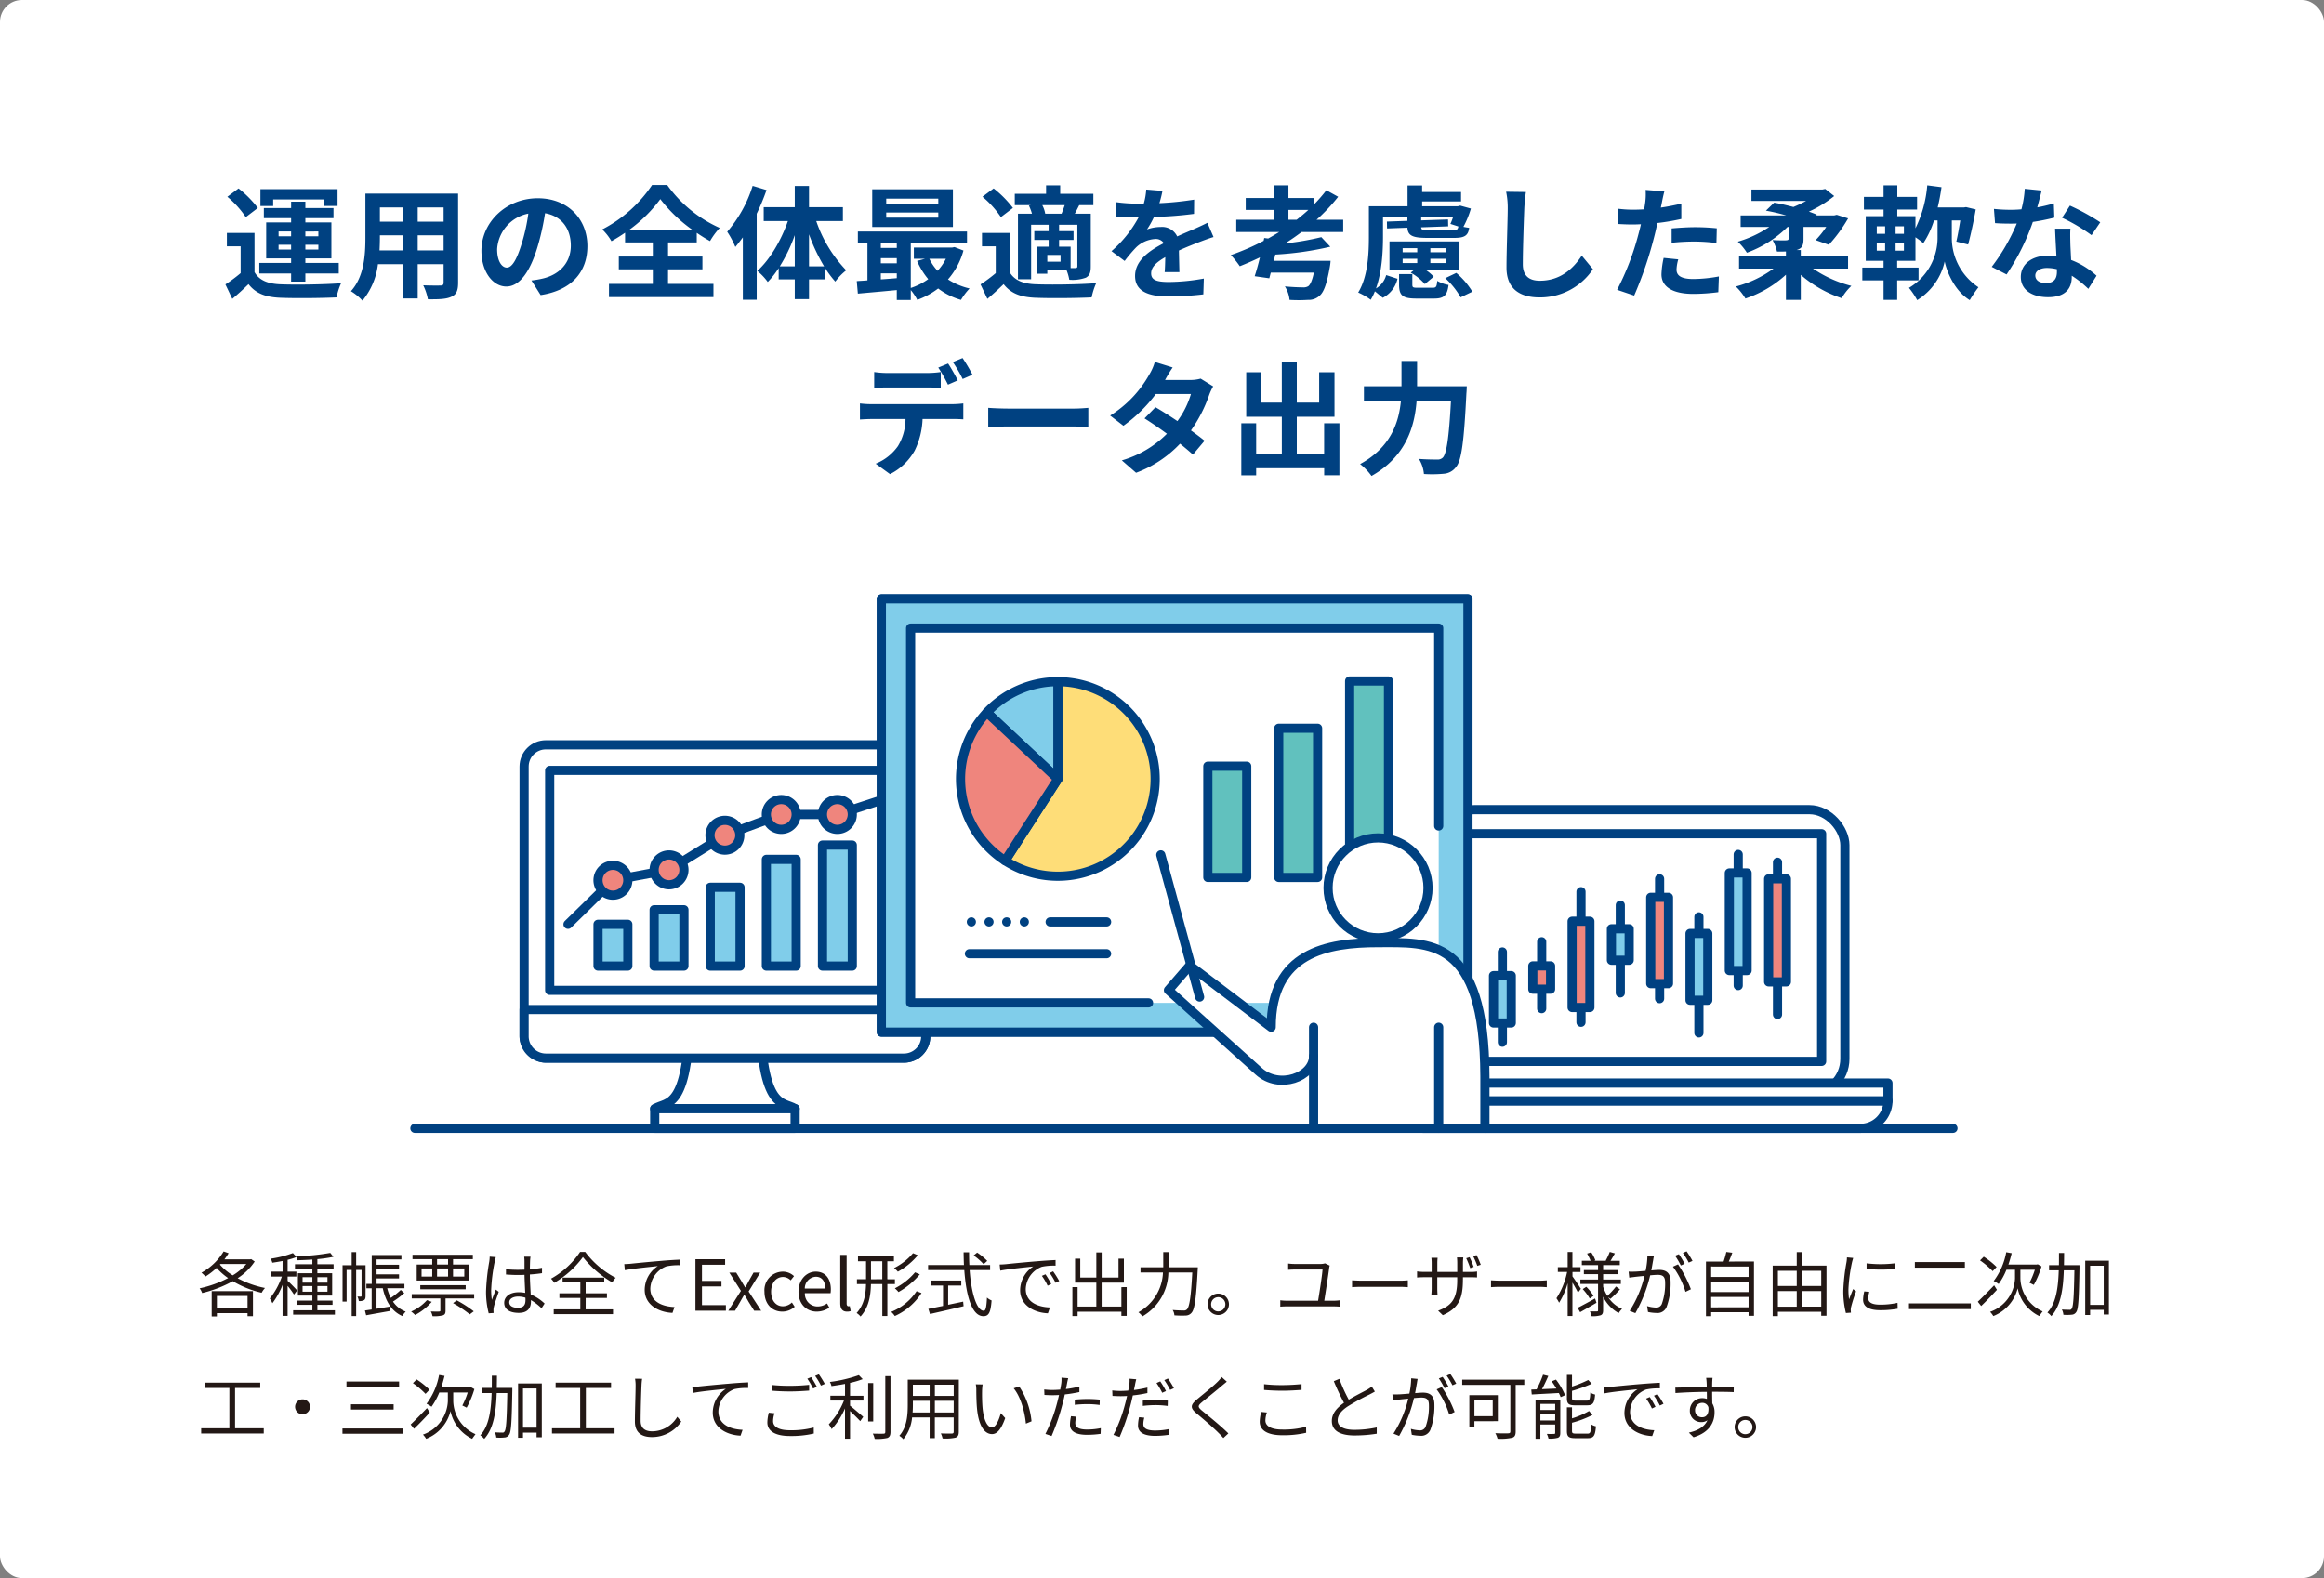 <svg xmlns="http://www.w3.org/2000/svg" width="530" height="360" viewBox="0 0 530 360">
  <rect x="0" y="0" width="530" height="360" fill="#808080" stroke="none"/>
  <g id="img01_04_pc" transform="translate(-980 -3448)">
    <rect id="長方形_680" data-name="長方形 680" width="530" height="360" rx="5" transform="translate(980 3448)" fill="#fff"/>
    <g id="img01_04_pc-2" data-name="img01_04_pc">
      <path id="パス_4928" data-name="パス 4928" d="M23.3,11.5H34.9v1.484h3.08V9.152H20.392v3.836H23.3Zm1.232,11.424V21.836h2.856v1.092Zm0-4.116h2.856V19.9H24.536Zm9.072,0V19.9H30.64V18.812Zm0,4.116H30.64V21.836h2.968Zm-6.216,7.308H30.64V28.388h7.616V25.98H30.64V24.944h5.936v-8.2H30.64v-.98h6.412v-2.3H30.64V12.008H27.392v1.456H21.176v2.3h6.216v.98H21.708v8.2h5.684V25.98H20.14v2.408h7.252ZM19.8,13.436a24.332,24.332,0,0,0-4.4-4.452l-2.548,1.9a21.819,21.819,0,0,1,4.2,4.648Zm-.756,5.712h-6.3V22.2h3.136v6.1a33.555,33.555,0,0,1-3.472,2.576l1.568,3.3c1.428-1.2,2.576-2.268,3.7-3.36,1.68,2.156,3.92,2.968,7.252,3.108,3.416.14,9.352.084,12.824-.084A15.182,15.182,0,0,1,38.788,30.6c-3.864.308-10.472.392-13.832.252-2.856-.112-4.816-.9-5.908-2.772ZM56.26,23.124V19.68h5.908v3.444Zm-8.708,0c.056-1.036.084-2.044.084-2.94v-.5H52.9v3.444Zm5.348-9.8v3.248H47.636V13.324Zm9.268,3.248H56.26V13.324h5.908Zm3.3-6.412H44.332v10c0,3.92-.252,8.9-3.3,12.264a12.3,12.3,0,0,1,2.632,2.156,16.035,16.035,0,0,0,3.528-8.316H52.9v7.812h3.36V26.26h5.908v4.2c0,.5-.2.672-.728.672-.5,0-2.352.028-3.92-.056a12.588,12.588,0,0,1,1.064,3.192c2.52.028,4.228-.028,5.376-.588,1.12-.5,1.512-1.4,1.512-3.192ZM94.956,22.144c0-6.1-4.368-10.92-11.312-10.92-7.252,0-12.852,5.516-12.852,11.984,0,4.732,2.576,8.148,5.684,8.148,3.052,0,5.46-3.472,7.14-9.128A56.625,56.625,0,0,0,85.3,14.64c3.78.644,5.88,3.528,5.88,7.392,0,4.088-2.8,6.664-6.384,7.5a21.535,21.535,0,0,1-2.6.448l2.1,3.332C91.344,32.224,94.956,28.052,94.956,22.144Zm-20.58.7a8.814,8.814,0,0,1,7.112-8.12A42.028,42.028,0,0,1,80,21.5c-1.148,3.78-2.24,5.544-3.416,5.544C75.5,27.044,74.376,25.672,74.376,22.844Zm30.212-4.48a32.257,32.257,0,0,0,7-6.944,33.744,33.744,0,0,0,7.224,6.944Zm8.764,9.072h7.84V24.524h-7.84V21.3H119.9V19.12A35.5,35.5,0,0,0,122.928,21a16.223,16.223,0,0,1,2.212-3,29.592,29.592,0,0,1-11.984-9.8h-3.444A30.555,30.555,0,0,1,98.344,18.336a12.3,12.3,0,0,1,2.1,2.688,35.826,35.826,0,0,0,3.108-1.932V21.3h6.328v3.22h-7.756v2.912h7.756v3.332h-10v3h23.828v-3h-10.36ZM132.644,8.4a29.487,29.487,0,0,1-5.8,10.472A19.958,19.958,0,0,1,128.7,22.34c.56-.672,1.148-1.428,1.708-2.184V34.38h3.164V14.752a49.037,49.037,0,0,0,2.24-5.4ZM145.5,26.764V19.456a40.955,40.955,0,0,0,3.444,7.308Zm-6.664,0a36.385,36.385,0,0,0,3.416-7.112v7.112Zm14.392-10.332V13.268H145.5V8.424h-3.248v4.844h-7.084v3.164h5.516c-1.54,4.424-4.144,8.848-6.972,11.368a13.572,13.572,0,0,1,2.38,2.52,19.444,19.444,0,0,0,2.492-3.164v2.576h3.668V34.24H145.5V29.732h3.752V27.268a23.464,23.464,0,0,0,2.24,2.968,13.63,13.63,0,0,1,2.492-2.576,30.249,30.249,0,0,1-6.832-11.228Zm21.756-3.976H163.108V11.308H174.98Zm0,3.192H163.108V14.472H174.98Zm3.332-6.468h-18.4v8.6h18.4Zm-1.6,15.848a11.724,11.724,0,0,1-1.9,2.744,10.84,10.84,0,0,1-1.876-2.744Zm-14.84,3.332h3.64v1.092c-1.232.112-2.464.2-3.64.28Zm0-3.472h3.64v1.176h-3.64Zm3.64-3.444v1.12h-3.64v-1.12Zm13.16.924-.56.112h-8.708v2.548h2.576l-1.848.5a17.149,17.149,0,0,0,2.548,4.144,14.375,14.375,0,0,1-3.976,2.016V21.444h12.824V18.812H156.64v2.632h2.184v8.512c-.868.084-1.708.112-2.436.168l.252,2.856c2.464-.224,5.656-.5,8.876-.812v2.268h3.192V32.168a12.377,12.377,0,0,1,1.484,2.24,18.244,18.244,0,0,0,4.76-2.6,15.687,15.687,0,0,0,5.208,2.6,13.792,13.792,0,0,1,1.96-2.6,15.654,15.654,0,0,1-4.928-2.072,16.692,16.692,0,0,0,3.528-6.58Zm20.692-7.616a6.524,6.524,0,0,0-.672-1.96h5.124c-.224.644-.476,1.372-.728,1.96ZM206.7,26.708c0,.336-.112.42-.42.448h-1.12V22.284h-2.632v-1.54h3.3V18.728h-3.3V17.272H206.7ZM202.868,25.7h-3.024V24.16h3.024Zm-7.224-12.8a10.472,10.472,0,0,1,.7,1.848h-3.192V29.7h3V17.272h4v1.456h-3.276v2.016h3.276v1.54h-2.576v6.16h2.268v-.868h4.368a10.493,10.493,0,0,1,.644,2.24,8.915,8.915,0,0,0,3.78-.476c.9-.5,1.12-1.232,1.12-2.576V14.752h-3.64c.308-.588.644-1.232,1.008-1.96h3.22V10.216h-7.56V8.284h-3.22v1.932h-7.14v2.576h3.7Zm-3.64.532a24.331,24.331,0,0,0-4.4-4.452l-2.548,1.9a21.819,21.819,0,0,1,4.2,4.648Zm-.756,5.712h-6.3V22.2h3.136v6.1a33.553,33.553,0,0,1-3.472,2.576l1.568,3.3c1.428-1.2,2.576-2.268,3.7-3.36,1.68,2.156,3.92,2.968,7.252,3.108,3.416.14,9.352.084,12.824-.084a15.182,15.182,0,0,1,1.036-3.248c-3.864.308-10.472.392-13.832.252-2.856-.112-4.816-.9-5.908-2.772Zm34.86-9.6-3.7-.308a15.567,15.567,0,0,1-.56,3.22h-1.344a36.433,36.433,0,0,1-4.928-.336V15.4c1.54.112,3.584.168,4.732.168h.364a27.479,27.479,0,0,1-6.188,7.728l3,2.24a32.241,32.241,0,0,1,2.6-3.08,6.82,6.82,0,0,1,4.368-1.932,2.154,2.154,0,0,1,1.96.952c-3.192,1.652-6.552,3.892-6.552,7.476,0,3.612,3.248,4.676,7.644,4.676a70.043,70.043,0,0,0,7.924-.476l.112-3.612a45.805,45.805,0,0,1-7.952.784c-2.744,0-4.06-.42-4.06-1.96,0-1.4,1.12-2.492,3.22-3.7-.028,1.232-.056,2.576-.14,3.416h3.36c-.028-1.288-.084-3.36-.112-4.928,1.708-.784,3.3-1.4,4.564-1.9.952-.364,2.436-.924,3.332-1.176l-1.4-3.248c-1.036.532-2.016.98-3.108,1.456-1.148.5-2.324.98-3.78,1.652a3.791,3.791,0,0,0-3.724-2.156,9.488,9.488,0,0,0-3.164.56,19.55,19.55,0,0,0,1.6-2.856,83.41,83.41,0,0,0,9.128-.7l.028-3.248a70.887,70.887,0,0,1-7.924.812A26.788,26.788,0,0,0,226.108,9.544Zm28.728,6.58v-2.24h4.536c-.84.784-1.736,1.512-2.66,2.24Zm12.488,2.8v-2.8h-6.076a41.248,41.248,0,0,0,4.928-5.236L263.488,9.4a36.449,36.449,0,0,1-2.772,3.192V11.168h-5.88V8.284h-3.3v2.884h-6.44v2.716h6.44v2.24h-8.6v2.8h9.8c-.812.5-1.652,1.008-2.52,1.484l-.9-.112-.14.644a53.4,53.4,0,0,1-7.476,3.248,21.442,21.442,0,0,1,2.044,2.548c1.54-.616,3.08-1.288,4.592-2.016-.392,1.6-.812,3.108-1.2,4.284l3.332.476.336-1.288h9.828c-.364,1.764-.812,2.716-1.26,3.08a2.067,2.067,0,0,1-1.232.28c-.728,0-2.492-.056-4.116-.224a7,7,0,0,1,1.064,3.08,34.4,34.4,0,0,0,4.2,0,3.659,3.659,0,0,0,2.688-.98c.952-.84,1.624-2.744,2.3-6.524a11.362,11.362,0,0,0,.168-1.4H251.5l.336-1.428a71.537,71.537,0,0,0,12.544-1.792L262.34,20.1a62.117,62.117,0,0,1-8.26,1.428c1.288-.812,2.548-1.68,3.752-2.6ZM286.9,18.56c-1.428,0-1.764-.112-1.792-.7l6.16-.224-.028-1.568-6.132.2V15.4h7.308a14.126,14.126,0,0,1-.644,1.68l1.82.588c-.14.756-.448.9-1.372.9ZM276.4,15.4h5.572v.98l-4.676.168.028,1.568,4.648-.168c.112,1.876,1.26,2.324,4.62,2.324h6.02c2.324,0,3.22-.476,3.444-2.3a12.959,12.959,0,0,1-1.316-.224,21.657,21.657,0,0,0,1.708-4.172l-2.436-.672-.532.14h-8.148V11.952H294.2V9.8h-8.876V8.312H282v4.732h-8.82v7c0,3.752-.2,9.016-2.436,12.684A14.345,14.345,0,0,1,273.6,34.38a12.4,12.4,0,0,0,.952-1.932l1.792,1.484a6.433,6.433,0,0,0,3.36-4.34l-2.576-.84A5.031,5.031,0,0,1,274.8,31.8c1.344-3.724,1.6-8.372,1.6-11.76Zm14.28,8.148H287.2V22.62h3.472Zm0,2.464H287.2v-.98h3.472Zm-9.8-.98h3.332v.98h-3.332Zm0-2.408h3.332v.924h-3.332Zm12.964-1.54H277.88v6.5h5.6l-.756.616a12.073,12.073,0,0,1,3.22,2.6l2.016-1.68a9.51,9.51,0,0,0-1.82-1.54h7.7Zm-9.492,10.556c-1.092,0-1.26-.056-1.26-.728v-2.38h-3.024v2.38c0,2.436.756,3.192,3.92,3.192h4.06c2.184,0,3-.644,3.3-3.108a7.629,7.629,0,0,1-2.576-.924c-.112,1.372-.28,1.568-1.064,1.568Zm6.244-2.184a17.6,17.6,0,0,1,3.5,4.368l2.688-1.288a17.512,17.512,0,0,0-3.668-4.284ZM308.988,9.8,304.48,9.74a17.86,17.86,0,0,1,.364,3.78c0,2.408-.28,9.772-.28,13.524,0,4.788,2.968,6.8,7.56,6.8a14.494,14.494,0,0,0,12.152-6.44l-2.548-3.08c-2.016,3.052-4.956,5.712-9.576,5.712-2.184,0-3.864-.924-3.864-3.752,0-3.472.224-9.744.336-12.768C308.68,12.4,308.82,10.972,308.988,9.8Zm34.748,15.372-3.332-.336a19.58,19.58,0,0,0-.5,3.752c0,2.828,2.548,4.452,7.252,4.452a44.947,44.947,0,0,0,5.712-.392L353,29.06a32.86,32.86,0,0,1-5.824.588c-3,0-3.836-.924-3.836-2.156A9.593,9.593,0,0,1,343.736,25.168ZM340.572,9.656l-4.284-.336a14.355,14.355,0,0,1-.084,2.828q-.084.672-.252,1.6-1.3.084-2.52.084A27.709,27.709,0,0,1,329.9,13.6l.084,3.5c.98.056,2.044.112,3.388.112.588,0,1.2-.028,1.848-.056-.168.812-.392,1.6-.588,2.352a60.625,60.625,0,0,1-4.844,12.6l3.892,1.316a87.009,87.009,0,0,0,4.452-12.964c.308-1.148.588-2.38.84-3.584a51.545,51.545,0,0,0,5.46-.924v-3.5c-1.54.364-3.108.672-4.676.9.084-.392.168-.756.224-1.064C340.1,11.672,340.348,10.412,340.572,9.656Zm1.652,8.456v3.276a48.108,48.108,0,0,1,5.4-.28,41.049,41.049,0,0,1,4.816.336l.084-3.36a49.239,49.239,0,0,0-4.928-.252C345.808,17.832,343.792,17.972,342.224,18.112Zm40.236,9.156V24.384H371.68V23.04h-.952l.084-.028C371.96,22.648,372.3,22,372.3,20.52V17.776h5.18a21.574,21.574,0,0,1-2.408,3l3,1.064a33.8,33.8,0,0,0,4.4-6.02L379.884,15l-.588.14H375.18l.168-.168c-.532-.224-1.176-.476-1.82-.7A26.885,26.885,0,0,0,379.3,10.72L377.252,9.1l-.672.14H360.424v2.6h12.46A30.066,30.066,0,0,1,370,13.212c-1.512-.392-3-.756-4.4-.98l-1.876,1.82a44.3,44.3,0,0,1,4.648,1.092H357.96v2.632h6.524a25.875,25.875,0,0,1-7.168,3.36,13.4,13.4,0,0,1,2.072,2.52,25.67,25.67,0,0,0,9.268-5.88h.252v2.6c0,.336-.14.42-.56.448-.392.028-1.9.028-3.108-.056a9.666,9.666,0,0,1,1.008,2.632c.728,0,1.428,0,2.044-.028v1.008H357.6v2.884h7.868a25.453,25.453,0,0,1-8.6,4.088,13.641,13.641,0,0,1,2.184,2.744,25.849,25.849,0,0,0,9.24-5.432v5.74h3.388V28.7A27.375,27.375,0,0,0,381,34.016a12.5,12.5,0,0,1,2.212-2.8,27.848,27.848,0,0,1-8.764-3.948Zm12.74-7.924h-1.9V17.636h1.9Zm0,3.836h-1.9V21.472h1.9Zm-6.188-1.708h1.9V23.18h-1.9Zm0-3.836h1.9v1.708h-1.9Zm17.108-1.344h1.932c-.28,1.792-.616,3.584-.9,4.816l2.688.672c.56-2.072,1.26-5.236,1.736-8.008l-2.212-.532-.5.084H402.9a46.565,46.565,0,0,0,.868-4.62l-3.248-.42a27.281,27.281,0,0,1-2.688,9.8V15.312h-4.144V13.8H398.2V10.916h-4.508V8.284h-3.136v2.632h-4.48V13.8h4.48v1.512h-4.06V25.5h4.06v1.54h-4.844v2.912h4.844v4.452h3.108V29.956h4.872V27.044H393.66V25.5h4.172V20.128a21.146,21.146,0,0,1,1.792,1.344,20.233,20.233,0,0,0,2.436-5.18h.812v4.144a13.293,13.293,0,0,1-6.524,11.228,17.463,17.463,0,0,1,1.876,2.8,13.945,13.945,0,0,0,6.272-8.82c.448,2.212,2.184,6.664,5.712,8.82a30.052,30.052,0,0,1,1.988-2.94,13.486,13.486,0,0,1-6.076-11.088Zm20.5-6.832-3.864-.392A23.546,23.546,0,0,1,422,13.744c-.868.084-1.708.112-2.548.112a35.372,35.372,0,0,1-3.724-.2l.252,3.248c1.2.084,2.352.112,3.5.112.476,0,.952,0,1.456-.028a44.116,44.116,0,0,1-5.712,9.884l3.388,1.736A51.593,51.593,0,0,0,424.6,16.628a48.577,48.577,0,0,0,4.9-.98l-.112-3.248a34.328,34.328,0,0,1-3.78.9C426.028,11.784,426.392,10.356,426.616,9.46ZM425.16,28.836c0-.98,1.036-1.708,2.66-1.708a10.059,10.059,0,0,1,2.268.28v.56c0,1.54-.588,2.6-2.52,2.6C426.028,30.572,425.16,29.872,425.16,28.836Zm8.008-10.668h-3.5c.056,1.708.2,4.2.308,6.272-.644-.056-1.26-.112-1.932-.112-3.892,0-6.188,2.1-6.188,4.844,0,3.08,2.744,4.62,6.216,4.62,3.976,0,5.4-2.016,5.4-4.62v-.28a23.736,23.736,0,0,1,3.78,3l1.876-3a18.31,18.31,0,0,0-5.8-3.584c-.056-1.4-.14-2.744-.168-3.556C433.14,20.52,433.084,19.344,433.168,18.168Zm4.816,1.484,1.988-2.94a48.23,48.23,0,0,0-6.916-3.808l-1.792,2.772A40.414,40.414,0,0,1,437.984,19.652ZM160.364,50.86v3.612c.84-.056,2.044-.084,3-.084h9.156c.98,0,2.072.028,3.024.084V50.86a21.978,21.978,0,0,1-3.024.224H163.36A20.949,20.949,0,0,1,160.364,50.86Zm-3.248,7.168V61.7c.784-.056,1.876-.112,2.688-.112h7.7a12.033,12.033,0,0,1-1.736,6.188,11.434,11.434,0,0,1-5.068,4l3.276,2.38A13.27,13.27,0,0,0,169.6,68.78a17.764,17.764,0,0,0,1.792-7.2h6.748c.784,0,1.848.028,2.548.084v-3.64a21.175,21.175,0,0,1-2.548.168H159.8A21.318,21.318,0,0,1,157.116,58.028Zm20.1-9.1-2.24.924a35.651,35.651,0,0,1,2.212,3.892l2.24-.98C178.9,51.728,177.92,49.964,177.22,48.928Zm3.3-1.26-2.212.924a33.034,33.034,0,0,1,2.24,3.864l2.24-.98A43.792,43.792,0,0,0,180.524,47.668Zm5.852,11.368v4.4c1.036-.084,2.912-.14,4.508-.14H205.92c1.176,0,2.6.112,3.276.14v-4.4c-.728.056-1.96.168-3.276.168H190.884C189.428,59.2,187.384,59.12,186.376,59.036Zm42.056-9.212-4.06-1.26a11.589,11.589,0,0,1-1.288,2.912,26,26,0,0,1-8.9,9.324l3.024,2.324a33.677,33.677,0,0,0,7.392-7.252H232.6a19.874,19.874,0,0,1-3.08,6.188c-1.764-1.176-3.528-2.324-5.012-3.164l-2.492,2.548c1.428.9,3.276,2.156,5.1,3.5A23.787,23.787,0,0,1,216.84,71.02l3.248,2.828a26.346,26.346,0,0,0,10.024-6.636c1.148.924,2.184,1.792,2.94,2.492l2.66-3.164c-.812-.672-1.9-1.484-3.108-2.352a32.063,32.063,0,0,0,4.144-8.064,13.172,13.172,0,0,1,.924-1.988l-2.856-1.764a8.89,8.89,0,0,1-2.436.308H226.7A30.162,30.162,0,0,1,228.432,49.824Zm34.552,12.74v6.972H256.74V61.08h8.6V50.916h-3.5v6.916h-5.1V48.564h-3.416v9.268h-4.816V50.916h-3.3V61.08h8.12v8.456h-5.852V62.564h-3.388V74.436h3.388V72.812h15.512v1.6h3.472V62.564Zm21.2-8.456V48.34h-3.556v5.768h-8.568v3.416h8.428c-.476,4.9-2.352,10.556-9.3,14.336a13.28,13.28,0,0,1,2.6,2.716c7.868-4.452,9.828-11.256,10.276-17.052h7.84c-.448,8.316-1.008,11.984-1.848,12.852a1.654,1.654,0,0,1-1.316.448c-.728,0-2.38,0-4.144-.14a7.735,7.735,0,0,1,1.148,3.444,28.478,28.478,0,0,0,4.48-.056,3.774,3.774,0,0,0,2.856-1.568c1.232-1.456,1.792-5.656,2.352-16.8.056-.448.084-1.6.084-1.6Z" transform="translate(1019 3482)" fill="#004181"/>
      <path id="パス_4929" data-name="パス 4929" d="M11.456,15.64v2.848H4.464V15.64ZM3.28,20.3H4.464V19.56h6.992v.688h1.232V14.536H3.28Zm2-11.952h5.9a12.852,12.852,0,0,1-3.1,2.592A12.788,12.788,0,0,1,5.152,8.488Zm6.992-1.12-.208.064H6.176a13.665,13.665,0,0,0,.96-1.408L6,5.48A13.378,13.378,0,0,1,.944,10.328a7.99,7.99,0,0,1,.912.88A15.762,15.762,0,0,0,4.4,9.24a14.785,14.785,0,0,0,2.624,2.32A25.791,25.791,0,0,1,.528,13.9,3.852,3.852,0,0,1,1.1,14.968a27.223,27.223,0,0,0,6.992-2.7,22.492,22.492,0,0,0,6.576,2.64,5.591,5.591,0,0,1,.768-1.088A22.257,22.257,0,0,1,9.2,11.592a13.386,13.386,0,0,0,3.888-3.808Zm10.5,7.152c-.32-.368-1.68-1.776-2.176-2.192v-.976h2v-1.12h-2v-2.7a13.266,13.266,0,0,0,2.032-.64l-.832-.9a23.43,23.43,0,0,1-5.056,1.28,4.479,4.479,0,0,1,.368.928c.736-.112,1.552-.24,2.336-.4v2.432H16.832v1.12H19.28a16.523,16.523,0,0,1-2.752,5.008A5.5,5.5,0,0,1,17.12,17.3a17,17,0,0,0,2.32-4.192v7.072h1.152V13.336a18.324,18.324,0,0,1,1.456,1.984ZM24,14.664v-1.28h2.24v1.28Zm0-3.312h2.24V12.6H24Zm5.68,0V12.6h-2.3V11.352Zm0,3.312h-2.3v-1.28h2.3Zm-2.3,4.24V17.656h3.456V16.7H27.376V15.56h3.376v-5.1H27.376V9.384h3.7V8.408h-3.7V7.24a30.839,30.839,0,0,0,3.664-.528l-.72-.9a54.031,54.031,0,0,1-7.76.784,2.908,2.908,0,0,1,.272.9c1.072-.032,2.256-.08,3.408-.16V8.408H22.272v.976H26.24v1.072h-3.3v5.1h3.3V16.7H22.768v.96H26.24V18.9H21.856V19.9h9.52V18.9ZM38.368,8.632H36.224V5.64H35.2V8.632H33.12v8.3h.928V9.7H35.2V20.216h1.024V9.7h1.232v5.9c0,.144-.032.176-.144.192-.112,0-.416,0-.8-.016a3.161,3.161,0,0,1,.32,1.024,2.129,2.129,0,0,0,1.2-.208c.272-.192.336-.512.336-.96ZM46.4,14.264a18.241,18.241,0,0,1-2.272,1.824,9.267,9.267,0,0,1-.816-2.208h3.92v-.992H40.88V11.64H46v-.928H40.88V9.448H46V8.52H40.88V7.3h5.664V6.3H39.776v6.592H38.56v.992h1.2v4.848c-.576.08-1.088.16-1.536.224L38.5,20.04c1.472-.272,3.472-.624,5.424-.976l-.08-.992c-1.008.176-2.032.336-2.976.48V13.88h1.424c.672,3.04,2.048,5.28,4.464,6.336a4.8,4.8,0,0,1,.768-1.008,5.953,5.953,0,0,1-2.9-2.288A20.836,20.836,0,0,0,47.2,14.984ZM57.184,8.472H54.672V7.24h2.512Zm3.7.9v1.84H58.32V9.368Zm-6.208,0h2.512v1.84H54.672Zm-3.536,0h2.432v1.84H51.136Zm2.432-.9H50.032V12.12H62.048V8.472H58.32V7.24h4.512V6.248H49.072V7.24h4.5ZM61.2,14.12v-.944H50.848v.944ZM52.368,16.6a10.412,10.412,0,0,1-3.6,2.592,7.145,7.145,0,0,1,.9.784,13.029,13.029,0,0,0,3.792-2.992Zm5.952.672a27.963,27.963,0,0,1,3.808,2.56l.912-.688a26.6,26.6,0,0,0-3.872-2.5ZM48.9,15.224V16.2h6.528v2.736c0,.176-.048.24-.288.256s-.992.016-1.888-.016a3.74,3.74,0,0,1,.384,1.072A7.825,7.825,0,0,0,56,20.056c.48-.176.608-.464.608-1.088V16.2h6.528v-.976Zm22.24,1.856c0-.784.848-1.3,2.048-1.3a5.445,5.445,0,0,1,1.632.256c.016.208.016.4.016.56,0,1.056-.4,1.744-1.744,1.744C71.936,18.344,71.136,17.9,71.136,17.08Zm4.848-10.4h-1.44c.032.272.064.7.064.976V9.64c-.5.016-1.008.032-1.5.032-.96,0-1.808-.048-2.72-.128v1.2c.944.064,1.776.112,2.688.112.512,0,1.024-.016,1.536-.032.016,1.312.112,2.88.16,4.112a7.337,7.337,0,0,0-1.488-.144c-2.1,0-3.3,1.072-3.3,2.416,0,1.44,1.184,2.288,3.328,2.288,2.16,0,2.768-1.264,2.768-2.576v-.336A13.017,13.017,0,0,1,78.5,18.44l.7-1.072A10.546,10.546,0,0,0,76.032,15.3c-.064-1.344-.176-2.944-.192-4.56.96-.064,1.888-.16,2.768-.3V9.208a27.017,27.017,0,0,1-2.768.368c.016-.752.032-1.5.048-1.936Q75.912,7.16,75.984,6.68Zm-7.9.1-1.408-.112a9.6,9.6,0,0,1-.1,1.136,47.607,47.607,0,0,0-.736,6.736,19.325,19.325,0,0,0,.608,5.056l1.12-.08c-.016-.176-.032-.4-.032-.56a2.866,2.866,0,0,1,.064-.72c.16-.784.752-2.416,1.136-3.536l-.656-.512c-.272.656-.656,1.632-.912,2.352a15.009,15.009,0,0,1-.16-2.224,39.671,39.671,0,0,1,.8-6.448A8.32,8.32,0,0,1,68.08,6.776Zm19.2-1.184a19.084,19.084,0,0,1-6.624,6.1,4.878,4.878,0,0,1,.736.944A21.352,21.352,0,0,0,87.936,6.76a23.746,23.746,0,0,0,6.688,5.792,5.308,5.308,0,0,1,.784-1.056,20.324,20.324,0,0,1-6.944-5.9Zm1.28,10.5h4.848V15.032H88.56v-2.5H92.8V11.464H83.3v1.072h4.048v2.5H82.576v1.056h4.768V18.7H81.28v1.088H94.8V18.7H88.56Zm8.8-7.712L97.5,9.768c1.728-.368,5.808-.752,7.52-.944a6.5,6.5,0,0,0-2.992,5.408c0,3.568,3.376,5.152,6.336,5.264l.464-1.328c-2.608-.1-5.52-1.088-5.52-4.224a5.628,5.628,0,0,1,3.664-5.056,13.4,13.4,0,0,1,3.136-.256V7.352c-1.072.048-2.576.128-4.32.288-2.944.24-5.968.544-7.008.656C98.48,8.328,97.968,8.36,97.36,8.376ZM113.6,19h6.944V17.736h-5.456V13.464h4.448V12.2h-4.448V8.52h5.28V7.256H113.6Zm7.5,0h1.536l1.168-2.032c.3-.528.592-1.056.9-1.552h.08c.32.5.64,1.024.928,1.552L126.992,19h1.6l-2.864-4.384,2.64-4.3h-1.52l-1.072,1.9c-.256.5-.512.976-.784,1.456h-.064c-.288-.48-.592-.96-.864-1.456l-1.168-1.9h-1.568l2.64,4.16Zm12.32.208a4.213,4.213,0,0,0,2.816-1.1l-.64-.976a3.063,3.063,0,0,1-2.048.864c-1.6,0-2.688-1.328-2.688-3.328s1.152-3.36,2.736-3.36a2.569,2.569,0,0,1,1.728.768l.752-.96a3.715,3.715,0,0,0-2.544-1.024,4.23,4.23,0,0,0-4.192,4.576C129.344,17.544,131.12,19.208,133.424,19.208Zm7.84,0a5.171,5.171,0,0,0,2.88-.9l-.528-.96a3.745,3.745,0,0,1-2.176.688A2.879,2.879,0,0,1,138.56,15h5.856a5.685,5.685,0,0,0,.064-.832c0-2.48-1.248-4.08-3.456-4.08-2.016,0-3.92,1.76-3.92,4.576C137.1,17.528,138.96,19.208,141.264,19.208Zm-2.72-5.264a2.668,2.668,0,0,1,2.5-2.688c1.36,0,2.16.944,2.16,2.688Zm9.616,5.264a2.241,2.241,0,0,0,.848-.128l-.208-1.12a1.278,1.278,0,0,1-.3.032c-.224,0-.416-.176-.416-.624V6.264h-1.456V17.272C146.624,18.5,147.072,19.208,148.16,19.208ZM163.216,5.88a13.524,13.524,0,0,1-4.32,3.392,5.34,5.34,0,0,1,.864.832,15.836,15.836,0,0,0,4.56-3.76Zm.464,4.368a14.968,14.968,0,0,1-4.608,3.648,5.929,5.929,0,0,1,.832.848,17.836,17.836,0,0,0,4.864-4.032Zm-10.048,1.584V7.72h2.576v4.112Zm5.456,1.1v-1.1H157.36V7.72h1.5V6.6h-8.192V7.72h1.84v4.112h-2.08v1.1H152.5c-.064,2.368-.416,4.7-2.144,6.592a3.874,3.874,0,0,1,.9.8c1.9-2.1,2.3-4.72,2.368-7.392h2.592v7.28h1.152v-7.28Zm4.944,1.616a12.623,12.623,0,0,1-5.792,4.72,5.105,5.105,0,0,1,.832.944,14.185,14.185,0,0,0,6.08-5.232ZM180.144,7.64a13.9,13.9,0,0,0-2.3-1.9l-.8.656a13.824,13.824,0,0,1,2.272,2Zm-8.912,5.632h2.992V12.12h-7.008v1.152h2.848v4.64c-1.28.256-2.448.5-3.344.672l.368,1.168c2.032-.448,4.96-1.12,7.664-1.776l-.1-1.04c-1.152.256-2.3.48-3.424.72ZM180.8,9.736V8.584h-4.736c-.048-.944-.064-1.9-.064-2.9h-1.248c.016.976.032,1.952.08,2.9h-8.176V9.736h8.256c.416,5.92,1.744,10.512,4.352,10.512,1.216,0,1.664-.816,1.872-3.584a3.329,3.329,0,0,1-1.056-.656c-.1,2.128-.288,3.008-.72,3.008-1.584,0-2.848-3.888-3.232-9.28Zm2.176-1.264.144,1.392c1.728-.368,5.808-.752,7.52-.944a6.5,6.5,0,0,0-2.992,5.408c0,3.568,3.376,5.152,6.336,5.264l.464-1.328c-2.608-.1-5.52-1.088-5.52-4.208a5.631,5.631,0,0,1,3.664-5.072,13.4,13.4,0,0,1,3.136-.256V7.448c-1.072.048-2.576.144-4.32.288-2.944.24-5.968.544-7.008.656C184.1,8.424,183.584,8.456,182.976,8.472ZM193.424,10.7l-.816.352A14.853,14.853,0,0,1,193.92,13.3l.816-.384A18.991,18.991,0,0,0,193.424,10.7Zm1.744-.672-.784.368a14.83,14.83,0,0,1,1.344,2.24l.832-.4A21.131,21.131,0,0,0,195.168,10.024Zm15.568,3.6v4.432h-4.5V12.6h5.072V7.128H210.08v4.32h-3.84V5.7h-1.216v5.744H201.36V7.128h-1.184V12.6h4.848v5.456h-4.272V13.624h-1.184v6.592h1.184v-.992h9.984v.96h1.216v-6.56ZM221.52,9.1V5.64h-1.232V9.1H215.1V10.28h5.12a10.781,10.781,0,0,1-5.6,9.072,4.256,4.256,0,0,1,.912.944,11.776,11.776,0,0,0,5.92-10.016h5.456c-.3,5.632-.656,7.888-1.232,8.432a.917.917,0,0,1-.736.24c-.4,0-1.424-.016-2.512-.112a2.6,2.6,0,0,1,.4,1.216,20.681,20.681,0,0,0,2.56.048,1.758,1.758,0,0,0,1.36-.64c.7-.8,1.04-3.184,1.392-9.744.016-.176.032-.624.032-.624Zm11.3,6a2.44,2.44,0,1,0,2.448,2.432A2.441,2.441,0,0,0,232.816,15.1Zm0,4.064a1.624,1.624,0,1,1,1.632-1.632A1.625,1.625,0,0,1,232.816,19.16Zm25.44-10.448L257.184,8.2a3.426,3.426,0,0,1-.992.144h-5.9a11.565,11.565,0,0,1-1.52-.1V9.672c.512-.032.944-.064,1.536-.064h6.3c-.048,1.12-.72,5.408-1.008,7.12h-7.216a10.772,10.772,0,0,1-1.408-.1v1.456c.5-.048.96-.064,1.408-.064h10.8c.32,0,.912.016,1.328.064V16.632a11.005,11.005,0,0,1-1.328.1h-2.176c.272-1.712.944-5.984,1.12-7.488A2.516,2.516,0,0,1,258.256,8.712Zm5.088,3.36V13.64c.5-.048,1.344-.08,2.224-.08h8.784c.72,0,1.392.064,1.712.08V12.072c-.352.032-.928.08-1.728.08h-8.768C264.672,12.152,263.824,12.1,263.344,12.072Zm26.8-5.28-.768.24a22.111,22.111,0,0,1,.912,2.256l.784-.272A18.513,18.513,0,0,0,290.144,6.792Zm1.584-.48-.768.24a18.955,18.955,0,0,1,.944,2.224l.784-.256A18.371,18.371,0,0,0,291.728,6.312Zm-3.1,5.616v-.56h1.76c.7,0,1.28.032,1.456.048v-1.36a8.5,8.5,0,0,1-1.472.1h-1.744v-2a11.8,11.8,0,0,1,.08-1.312h-1.44c.016.144.064.672.064,1.312v2h-4.544V8.088a10.858,10.858,0,0,1,.064-1.152h-1.424A9.776,9.776,0,0,1,281.5,8.1v2.048h-1.728a11.731,11.731,0,0,1-1.6-.112v1.392c.176-.016.9-.064,1.6-.064H281.5V13.96c0,.608-.064,1.3-.08,1.44h1.424c-.016-.144-.064-.848-.064-1.44V11.368h4.544v.672c0,4.48-1.44,5.856-4.352,6.96l1.072,1.024C287.7,18.392,288.624,16.184,288.624,11.928Zm6.4.144V13.64c.5-.048,1.344-.08,2.224-.08h8.784c.72,0,1.392.064,1.712.08V12.072c-.352.032-.928.08-1.728.08h-8.768C296.352,12.152,295.5,12.1,295.024,12.072Zm20.5,1.936c-.272-.432-1.472-2.24-1.92-2.832V10.168h1.824v-1.1H313.6V5.608h-1.088V9.064h-2.24v1.1h2.112a17.367,17.367,0,0,1-2.432,6,6.635,6.635,0,0,1,.608,1.024,16.706,16.706,0,0,0,1.952-4.464V20.2H313.6V12.584c.48.8,1.04,1.792,1.264,2.3Zm3.232,2.208c-1.456.8-2.96,1.616-3.968,2.128l.56.992c1.088-.608,2.448-1.392,3.728-2.144Zm-2.816-2.144a11.607,11.607,0,0,1,1.6,2.144l.864-.608a11.192,11.192,0,0,0-1.648-2.064Zm6.32,2.224a21.466,21.466,0,0,0,2.176-2.176l-.912-.64a16.446,16.446,0,0,1-1.968,2.144,9.876,9.876,0,0,1-.96-2.08V12.9h4.032V11.9h-4.032V10.664h3.456V9.736h-3.456V8.6H324.4V7.624h-2.112c.3-.48.656-1.1.992-1.7l-1.168-.336a13.926,13.926,0,0,1-.928,1.984l.144.048h-2.784l.288-.112a8.5,8.5,0,0,0-.96-1.84l-.928.3a11.939,11.939,0,0,1,.8,1.648h-2V8.6h3.7V9.736h-3.232v.928h3.232V11.9h-4.032V12.9h4.032v5.984c0,.208-.048.272-.256.272-.208.016-.9.016-1.6,0a3.888,3.888,0,0,1,.336,1.088,5.983,5.983,0,0,0,2.128-.208c.416-.192.544-.512.544-1.152V15.8a8.408,8.408,0,0,0,3.552,3.744,5.058,5.058,0,0,1,.768-.96,7.025,7.025,0,0,1-3.168-2.672Zm9.92-9.728L330.7,6.424a17.863,17.863,0,0,1-.416,3.488c-.976.08-1.9.16-2.432.176-.512.016-.928.016-1.44,0l.144,1.376c.4-.064,1.072-.144,1.44-.192.416-.048,1.184-.128,2.032-.208a25.379,25.379,0,0,1-3.376,7.968l1.3.528a32.655,32.655,0,0,0,3.376-8.624c.688-.064,1.328-.112,1.712-.112,1.024,0,1.7.272,1.7,1.728a13.519,13.519,0,0,1-.752,4.9,1.334,1.334,0,0,1-1.408.832,7.79,7.79,0,0,1-1.952-.336l.208,1.344a9.694,9.694,0,0,0,1.888.224,2.252,2.252,0,0,0,2.336-1.328,15.52,15.52,0,0,0,.928-5.776c0-2.176-1.168-2.72-2.608-2.72-.384,0-1.04.048-1.792.112.176-.864.32-1.808.416-2.272C332.048,7.208,332.112,6.872,332.176,6.568Zm5.5,1.856-1.168.528a18.77,18.77,0,0,1,2.864,5.744l1.232-.592A27.3,27.3,0,0,0,337.68,8.424Zm.192-2.32-.864.352a19.581,19.581,0,0,1,1.3,2.224l.88-.384A22.677,22.677,0,0,0,337.872,6.1Zm1.76-.656-.848.368a17.94,17.94,0,0,1,1.328,2.208l.864-.384A23.092,23.092,0,0,0,339.632,5.448Zm5.6,12.784V15.864h8.528v2.368Zm8.528-5.808v2.32h-8.528v-2.32Zm0-3.5V11.3h-8.528V8.92Zm-4.512-1.136c.272-.608.56-1.328.8-2.016l-1.36-.176a20.167,20.167,0,0,1-.624,2.192h-4.016V20.248h1.184v-.9h8.528v.816h1.232V7.784Zm16.688,10.288V14.52h4.4v3.552Zm-5.488-3.552h4.3v3.552h-4.3Zm4.3-4.624v3.456h-4.3V9.9Zm5.584,0v3.456h-4.4V9.9Zm-4.4-1.184V5.64h-1.184V8.712h-5.488v11.52h1.184V19.24h9.888v.912h1.2V8.712ZM380.688,8.2V9.48a37.609,37.609,0,0,0,6.576,0v-1.3A27.375,27.375,0,0,1,380.688,8.2Zm.624,6.512L380.16,14.6a8.6,8.6,0,0,0-.272,1.888c0,1.5,1.2,2.4,3.888,2.4a21.683,21.683,0,0,0,4-.336l-.032-1.344a17.65,17.65,0,0,1-3.968.416c-2.176,0-2.7-.7-2.7-1.44A5.587,5.587,0,0,1,381.312,14.712Zm-3.68-7.744-1.424-.128a7,7,0,0,1-.112,1.136,45,45,0,0,0-.72,6.416,20.147,20.147,0,0,0,.592,5.136l1.152-.08c-.016-.16-.032-.384-.048-.56a3.088,3.088,0,0,1,.08-.72,32.653,32.653,0,0,1,1.136-3.584l-.672-.512c-.272.656-.656,1.616-.928,2.336a17.552,17.552,0,0,1-.144-2.24,37.154,37.154,0,0,1,.8-6.128C377.408,7.752,377.552,7.24,377.632,6.968Zm14.064.944V9.176H403.1V7.912Zm-1.344,9.424v1.3h14.1v-1.3Zm19.984-8.3a17.709,17.709,0,0,0-2.928-2.352l-.848.848a18.606,18.606,0,0,1,2.88,2.448Zm-.56,4.176c-1.36,1.408-2.8,2.88-3.728,3.744l.768.976c1.088-1.024,2.416-2.416,3.6-3.7Zm5.984-3.552h3.3a17.586,17.586,0,0,1-1.232,2.976c.288.112.736.368.992.48a20.985,20.985,0,0,0,1.76-4.224l-.864-.48-.24.064h-6.448c.288-.832.528-1.7.752-2.592l-1.248-.224a15.425,15.425,0,0,1-2.864,6.576,7.088,7.088,0,0,1,1.136.672,15.1,15.1,0,0,0,1.776-3.248h1.952v2.016a8.483,8.483,0,0,1-5.68,7.584,5.278,5.278,0,0,1,.736.96,9.2,9.2,0,0,0,5.552-6.32,9.042,9.042,0,0,0,4.928,6.32c.192-.288.56-.784.768-1.056a8.448,8.448,0,0,1-5.072-7.488Zm13.472-1.04H425.7c.016-.912.032-1.84.032-2.784H424.56c0,.944,0,1.872-.016,2.784H422.3V9.784h2.208c-.128,4-.608,7.536-2.592,9.632a3.663,3.663,0,0,1,.9.816c2.16-2.336,2.7-6.16,2.848-10.448h2.416c-.112,6.128-.256,8.3-.624,8.752a.464.464,0,0,1-.528.256c-.288,0-.976,0-1.712-.064a3.037,3.037,0,0,1,.352,1.2,10.12,10.12,0,0,0,1.872-.016A1.271,1.271,0,0,0,428.5,19.3c.5-.688.608-3.008.736-10.08Zm2.432,9.056V8.744h3.1v8.928Zm-1.12-10.08V19.976h1.12V18.808h3.1v1.056h1.184V7.592ZM8.608,45.816V36.632h5.744V35.416H1.712v1.216h5.6v9.184H.88V47H15.152V45.816ZM24,39.224a1.7,1.7,0,1,0,1.7,1.7A1.687,1.687,0,0,0,24,39.224ZM34.016,35.16v1.184h12V35.16Zm1.024,5.184v1.2h9.728v-1.2ZM33.1,45.864v1.2H46.88v-1.2Zm19.84-8.832a17.709,17.709,0,0,0-2.928-2.352l-.848.848a18.605,18.605,0,0,1,2.88,2.448Zm-.56,4.176c-1.36,1.408-2.8,2.88-3.728,3.744l.768.976c1.088-1.024,2.416-2.416,3.6-3.7Zm5.984-3.552h3.3a17.585,17.585,0,0,1-1.232,2.976c.288.112.736.368.992.48a20.985,20.985,0,0,0,1.76-4.224l-.864-.48-.24.064H55.632c.288-.832.528-1.7.752-2.592l-1.248-.224a15.425,15.425,0,0,1-2.864,6.576,7.089,7.089,0,0,1,1.136.672,15.1,15.1,0,0,0,1.776-3.248h1.952v2.016a8.483,8.483,0,0,1-5.68,7.584,5.279,5.279,0,0,1,.736.96,9.2,9.2,0,0,0,5.552-6.32,9.042,9.042,0,0,0,4.928,6.32c.192-.288.56-.784.768-1.056a8.448,8.448,0,0,1-5.072-7.488Zm13.472-1.04H68.3c.016-.912.032-1.84.032-2.784H67.168c0,.944,0,1.872-.016,2.784h-2.24v1.168H67.12c-.128,4-.608,7.536-2.592,9.632a3.662,3.662,0,0,1,.9.816c2.16-2.336,2.7-6.16,2.848-10.448h2.416c-.112,6.128-.256,8.3-.624,8.752a.464.464,0,0,1-.528.256c-.288,0-.976,0-1.712-.064a3.038,3.038,0,0,1,.352,1.2,10.12,10.12,0,0,0,1.872-.016A1.271,1.271,0,0,0,71.1,47.3c.5-.688.608-3.008.736-10.08Zm2.432,9.056V36.744h3.1v8.928Zm-1.12-10.08V47.976h1.12V46.808h3.1v1.056H78.56V35.592ZM88.608,45.816V36.632h5.744V35.416H81.712v1.216h5.6v9.184H80.88V47H95.152V45.816Zm12.832-11.28-1.616-.016a8.444,8.444,0,0,1,.128,1.632c0,1.68-.16,5.728-.16,8.1,0,2.608,1.584,3.568,3.888,3.568a8.042,8.042,0,0,0,6.688-3.536l-.912-1.088a6.667,6.667,0,0,1-5.728,3.312c-1.52,0-2.624-.624-2.624-2.384,0-2.384.112-6.16.192-7.968A13.775,13.775,0,0,1,101.44,34.536Zm11.44,1.84.144,1.392c1.728-.368,5.808-.752,7.52-.944a6.5,6.5,0,0,0-2.992,5.408c0,3.568,3.376,5.152,6.336,5.264l.464-1.328c-2.608-.1-5.52-1.088-5.52-4.224a5.628,5.628,0,0,1,3.664-5.056,13.4,13.4,0,0,1,3.136-.256v-1.28c-1.072.048-2.576.128-4.32.288-2.944.24-5.968.544-7.008.656C114,36.328,113.488,36.36,112.88,36.376Zm18.112-.432v1.3c1.264.112,2.624.176,4.24.176,1.472,0,3.216-.112,4.3-.192V35.912a42.074,42.074,0,0,1-4.32.224A39.993,39.993,0,0,1,130.992,35.944Zm.64,6.448-1.3-.128A9.031,9.031,0,0,0,130,44.488c0,2.016,1.888,3.088,5.136,3.088a22.553,22.553,0,0,0,5.456-.56l-.016-1.376a20.144,20.144,0,0,1-5.472.624c-2.56,0-3.792-.832-3.792-2.064A5.673,5.673,0,0,1,131.632,42.392Zm8.352-8.24-.864.368a16.7,16.7,0,0,1,1.312,2.24l.864-.4A25.082,25.082,0,0,0,139.984,34.152Zm1.76-.64-.848.368a14.691,14.691,0,0,1,1.328,2.208l.88-.384A23.321,23.321,0,0,0,141.744,33.512Zm7.12,1.952a19.524,19.524,0,0,0,2.88-.848l-.88-.912a31.228,31.228,0,0,1-6.608,1.552,3.4,3.4,0,0,1,.368.944c.992-.144,2.048-.3,3.088-.5v2.7h-3.344V39.5h3.1a16.636,16.636,0,0,1-3.456,5.408,7.717,7.717,0,0,1,.656,1.1,17.164,17.164,0,0,0,3.04-4.72v6.9h1.152v-6.3c.816.752,1.84,1.776,2.32,2.3l.688-.976c-.464-.416-2.288-1.984-3.008-2.544V39.5h3.056V38.408h-3.056Zm5.28.048h-1.152v8.752h1.152Zm2.752-1.584v12.72c0,.3-.128.4-.416.4-.3.016-1.312.016-2.432-.016a4.731,4.731,0,0,1,.432,1.2,10.872,10.872,0,0,0,2.88-.208c.5-.208.72-.576.72-1.392v-12.7Zm11.3,8.288V39.56h4.3v2.656Zm-5.072,0c.048-.592.064-1.184.064-1.712V39.56h3.824v2.656Zm3.888-6.336v2.56h-3.824V35.88Zm5.488,2.56h-4.3V35.88h4.3Zm1.168-3.7H162.016V40.5c0,2.224-.16,5.04-1.92,7.024a3.882,3.882,0,0,1,.912.784,9.187,9.187,0,0,0,2-4.96h4v4.72h1.184v-4.72h4.3V46.6c0,.3-.112.4-.432.416-.288,0-1.376.016-2.5-.032a4.7,4.7,0,0,1,.4,1.152,10.44,10.44,0,0,0,2.976-.192c.512-.208.72-.56.72-1.328Zm5.424,1.088-1.552-.032a7.218,7.218,0,0,1,.112,1.424c0,.928.032,2.88.176,4.272.432,4.144,1.888,5.648,3.408,5.648,1.072,0,2.048-.928,3.008-3.648l-1.008-1.136c-.416,1.6-1.168,3.264-1.984,3.264-1.136,0-1.92-1.776-2.176-4.448-.112-1.328-.128-2.784-.112-3.792A12.183,12.183,0,0,1,179.088,35.832Zm8.336.448-1.248.432c1.536,1.872,2.5,5.152,2.784,8.048l1.28-.528A17.2,17.2,0,0,0,187.424,36.28Zm13.024,6.9-1.2-.112a10,10,0,0,0-.24,1.888c0,1.584,1.376,2.352,3.9,2.352A21.271,21.271,0,0,0,206,47.08l.048-1.3a15.4,15.4,0,0,1-3.12.32c-2.288,0-2.7-.736-2.7-1.488A5.657,5.657,0,0,1,200.448,43.176Zm-1.84-8.768-1.536-.128a6.4,6.4,0,0,1-.048,1.328c-.048.32-.128.832-.24,1.392-.624.048-1.2.08-1.728.08a14.5,14.5,0,0,1-1.92-.112l.048,1.248c.576.032,1.152.064,1.856.064.448,0,.944-.016,1.472-.048-.128.576-.272,1.184-.416,1.712a34.889,34.889,0,0,1-2.688,7.152l1.408.48a49.036,49.036,0,0,0,2.5-7.328c.192-.7.368-1.44.512-2.144a30.727,30.727,0,0,0,3.328-.544V36.3a23.688,23.688,0,0,1-3.072.576c.1-.432.176-.848.24-1.184C198.384,35.368,198.512,34.76,198.608,34.408Zm1.5,4.88v1.184a26.293,26.293,0,0,1,2.976-.16,20.229,20.229,0,0,1,2.688.192l.032-1.216a25.61,25.61,0,0,0-2.768-.144C202.016,39.144,200.96,39.208,200.112,39.288ZM215.968,43.4l-1.2-.112a8.974,8.974,0,0,0-.24,1.888c0,1.584,1.376,2.368,3.9,2.368a21.076,21.076,0,0,0,3.088-.24l.048-1.3a15.4,15.4,0,0,1-3.12.32c-2.288,0-2.7-.736-2.7-1.488A5.657,5.657,0,0,1,215.968,43.4Zm-1.84-8.752-1.536-.128a6.278,6.278,0,0,1-.048,1.312c-.048.32-.128.832-.24,1.392-.624.048-1.2.08-1.728.08a14.494,14.494,0,0,1-1.92-.112l.048,1.248c.576.032,1.152.064,1.856.064.448,0,.944-.016,1.472-.048-.128.576-.272,1.184-.416,1.712a34.889,34.889,0,0,1-2.688,7.152l1.408.48a48.417,48.417,0,0,0,2.5-7.328c.192-.7.352-1.44.512-2.144a30.724,30.724,0,0,0,3.328-.544V36.536a26.735,26.735,0,0,1-3.072.56c.08-.432.176-.832.24-1.184C213.9,35.592,214.032,34.984,214.128,34.648Zm1.5,4.864v1.2a26.3,26.3,0,0,1,2.976-.176,20.23,20.23,0,0,1,2.688.192l.032-1.216a25.61,25.61,0,0,0-2.768-.144C217.536,39.368,216.48,39.432,215.632,39.512Zm3.968-4.384-.848.368a18.285,18.285,0,0,1,1.3,2.224l.864-.384A17.842,17.842,0,0,0,219.6,35.128Zm1.76-.656-.832.368a17.014,17.014,0,0,1,1.328,2.224l.864-.384A20.58,20.58,0,0,0,221.36,34.472Zm13.424.72L233.6,34.136a7.576,7.576,0,0,1-.912,1.072c-1.088,1.1-3.52,3.024-4.72,4.032-1.44,1.216-1.632,1.9-.112,3.168,1.488,1.232,3.92,3.312,5.04,4.464.4.384.768.784,1.1,1.168l1.136-1.056c-1.7-1.7-4.528-3.984-5.984-5.168-1.024-.864-1.008-1.12-.048-1.936,1.184-.992,3.488-2.816,4.576-3.776C233.952,35.88,234.448,35.464,234.784,35.192Zm8.5.576V37.08c1.264.1,2.624.176,4.224.176,1.488,0,3.232-.112,4.32-.192V35.752c-1.152.112-2.784.224-4.32.224A35.757,35.757,0,0,1,243.28,35.768Zm.64,6.448-1.3-.128a10.152,10.152,0,0,0-.336,2.224c0,2.016,1.888,3.088,5.136,3.088a22.752,22.752,0,0,0,5.456-.56l-.016-1.376a19.436,19.436,0,0,1-5.472.64c-2.56,0-3.808-.848-3.808-2.064A5.884,5.884,0,0,1,243.92,42.216Zm16.528-7.664-1.264.528a53.631,53.631,0,0,0,2.32,4.928c-1.712,1.2-2.768,2.5-2.768,4.144,0,2.4,2.176,3.3,5.184,3.3a31.5,31.5,0,0,0,5.056-.4V45.624a23.807,23.807,0,0,1-5.12.544c-2.528,0-3.792-.832-3.792-2.16,0-1.216.9-2.272,2.384-3.232a53.151,53.151,0,0,1,4.864-2.656c.464-.24.864-.448,1.232-.672l-.7-1.136a8.74,8.74,0,0,1-1.136.752c-.88.48-2.608,1.328-4.112,2.24A34.456,34.456,0,0,1,260.448,34.552Zm17.856.016-1.472-.144a17.863,17.863,0,0,1-.416,3.488c-.976.08-1.9.16-2.432.176-.512.016-.928.016-1.44,0l.144,1.376c.4-.064,1.072-.144,1.44-.192.416-.048,1.184-.128,2.032-.208a25.379,25.379,0,0,1-3.376,7.968l1.3.528a32.655,32.655,0,0,0,3.376-8.624c.688-.064,1.328-.112,1.712-.112,1.024,0,1.7.272,1.7,1.728a13.519,13.519,0,0,1-.752,4.9,1.334,1.334,0,0,1-1.408.832,7.79,7.79,0,0,1-1.952-.336l.208,1.344a9.693,9.693,0,0,0,1.888.224,2.252,2.252,0,0,0,2.336-1.328,15.52,15.52,0,0,0,.928-5.776c0-2.176-1.168-2.72-2.608-2.72-.384,0-1.04.048-1.792.112.176-.864.32-1.808.416-2.272C278.176,35.208,278.24,34.872,278.3,34.568Zm5.5,1.856-1.168.528A18.77,18.77,0,0,1,285.5,42.7l1.232-.592A27.3,27.3,0,0,0,283.808,36.424ZM284,34.1l-.864.352a19.581,19.581,0,0,1,1.3,2.224l.88-.384A22.677,22.677,0,0,0,284,34.1Zm1.76-.656-.848.368a17.94,17.94,0,0,1,1.328,2.208l.864-.384A23.092,23.092,0,0,0,285.76,33.448Zm9.664,5.968v3.648h-4.176V39.416Zm1.168,4.784V38.264h-6.5V45.48h1.152V44.2Zm6.032-9.456h-14.16v1.184H299.44V46.5c0,.336-.112.448-.464.464-.368.016-1.68.032-2.96-.032a5.988,5.988,0,0,1,.512,1.264,12.353,12.353,0,0,0,3.312-.224c.608-.176.816-.608.816-1.456V35.928h1.968Zm14.368,5.84c1.264,0,1.632-.512,1.776-2.448a3.339,3.339,0,0,1-1.088-.464c-.064,1.584-.176,1.84-.784,1.84h-2.544c-.72,0-.848-.1-.848-.608V37.288a33.451,33.451,0,0,0,4.5-1.616l-.8-.864a26.622,26.622,0,0,1-3.7,1.5V33.64h-1.168v5.28c0,1.312.4,1.664,1.92,1.664Zm-10.7,3.456V42.568h3.376V44.04Zm3.376-3.776V41.64h-3.376V40.264Zm1.168-.992h-5.648V48.2h1.1V44.952h3.376V46.84c0,.208-.048.256-.256.256-.224.016-.9.032-1.648,0a4.53,4.53,0,0,1,.384,1.072,6.658,6.658,0,0,0,2.144-.192c.432-.192.544-.528.544-1.12Zm-1.968-4.16a18.292,18.292,0,0,1,1.072,1.648l-3.28.144c.5-.912,1.008-2.032,1.44-3.008l-1.2-.288a25.091,25.091,0,0,1-1.472,3.344c-.448.016-.848.032-1.216.048l.112,1.12c1.632-.1,3.936-.208,6.176-.336a8.623,8.623,0,0,1,.416.944l1.008-.448a15.545,15.545,0,0,0-2.08-3.552Zm5.536,11.92c-.752,0-.9-.1-.9-.624V44.552a23.11,23.11,0,0,0,4.672-1.776l-.784-.9a17.893,17.893,0,0,1-3.888,1.68V41.032h-1.168v5.376c0,1.312.416,1.664,1.936,1.664h2.848c1.328,0,1.68-.56,1.84-2.7a3.178,3.178,0,0,1-1.072-.448c-.08,1.792-.192,2.112-.864,2.112Zm6.384-10.56.144,1.392c1.728-.368,5.808-.752,7.52-.944a6.5,6.5,0,0,0-2.992,5.408c0,3.568,3.376,5.152,6.336,5.264l.464-1.328c-2.608-.1-5.52-1.088-5.52-4.208a5.631,5.631,0,0,1,3.664-5.072,13.4,13.4,0,0,1,3.136-.256v-1.28c-1.072.048-2.576.144-4.32.288-2.944.24-5.968.544-7.008.656C321.9,36.424,321.392,36.456,320.784,36.472ZM331.232,38.7l-.816.352a14.853,14.853,0,0,1,1.312,2.256l.816-.384A18.993,18.993,0,0,0,331.232,38.7Zm1.744-.672-.784.368a14.83,14.83,0,0,1,1.344,2.24l.832-.4A21.128,21.128,0,0,0,332.976,38.024Zm12.576-3.7H344.1c.016.128.08.592.1,1.008.016.224.032.608.032,1.056-2.384.032-5.392.128-7.168.16l.032,1.232c2-.144,4.72-.256,7.152-.272.016.56.016,1.136.016,1.616a3.2,3.2,0,0,0-1.072-.176,2.793,2.793,0,0,0-2.816,2.784,2.547,2.547,0,0,0,2.624,2.672,2.254,2.254,0,0,0,1.392-.432c-.64,1.456-2.112,2.352-4.24,2.832l1.072,1.056c3.728-1.12,4.784-3.52,4.784-5.68a3.888,3.888,0,0,0-.512-2.048c-.016-.736-.032-1.728-.032-2.64h.224c2.336,0,3.792.032,4.688.08l.016-1.184c-.768,0-2.736-.016-4.688-.016h-.24c0-.432.016-.8.016-1.04C345.488,35.128,345.52,34.5,345.552,34.328Zm-3.984,7.392a1.63,1.63,0,0,1,1.616-1.7,1.434,1.434,0,0,1,1.424,1.008c.144,1.52-.464,2.272-1.408,2.272A1.541,1.541,0,0,1,341.568,41.72ZM353.024,43.1a2.44,2.44,0,1,0,2.448,2.432A2.441,2.441,0,0,0,353.024,43.1Zm0,4.064a1.624,1.624,0,1,1,1.632-1.632A1.625,1.625,0,0,1,353.024,47.16Z" transform="translate(1025 3728)" fill="#231815"/>
      <g id="グループ_1709" data-name="グループ 1709" transform="translate(-683.757 397.946)">
        <g id="グループ_1696" data-name="グループ 1696">
          <g id="グループ_1687" data-name="グループ 1687">
            <g id="グループ_1686" data-name="グループ 1686">
              <rect id="長方形_681" data-name="長方形 681" width="92.619" height="64.941" rx="8.093" transform="translate(1991.875 3234.751)" fill="#fff" stroke="#004181" stroke-linecap="round" stroke-linejoin="round" stroke-width="2.088"/>
              <rect id="長方形_682" data-name="長方形 682" width="82.012" height="51.93" transform="translate(1997.179 3240.244)" fill="#fff" stroke="#004181" stroke-linecap="round" stroke-linejoin="round" stroke-width="2.088"/>
              <g id="グループ_1685" data-name="グループ 1685">
                <path id="パス_745" data-name="パス 745" d="M2088.047,3307.447a6.273,6.273,0,0,0,6.272-6.273h-112.27a6.273,6.273,0,0,0,6.273,6.273Z" fill="#fff" stroke="#004181" stroke-linecap="round" stroke-linejoin="round" stroke-width="2.088"/>
                <rect id="長方形_683" data-name="長方形 683" width="112.27" height="4.057" transform="translate(1982.049 3297.117)" fill="#fff" stroke="#004181" stroke-linecap="round" stroke-linejoin="round" stroke-width="2.088"/>
              </g>
            </g>
          </g>
          <g id="グループ_1688" data-name="グループ 1688">
            <line id="線_336" data-name="線 336" y2="20.592" transform="translate(2006.383 3267.214)" fill="none" stroke="#004181" stroke-linecap="round" stroke-linejoin="round" stroke-width="2.088"/>
            <rect id="長方形_684" data-name="長方形 684" width="4.05" height="10.8" transform="translate(2004.357 3272.615)" fill="#80cdea" stroke="#004181" stroke-linecap="round" stroke-linejoin="round" stroke-width="2.088"/>
          </g>
          <g id="グループ_1689" data-name="グループ 1689">
            <line id="線_337" data-name="線 337" y2="29.799" transform="translate(2024.31 3253.457)" fill="none" stroke="#004181" stroke-linecap="round" stroke-linejoin="round" stroke-width="2.088"/>
            <rect id="長方形_685" data-name="長方形 685" width="4.05" height="19.685" transform="translate(2022.285 3260.207)" fill="#ef857d" stroke="#004181" stroke-linecap="round" stroke-linejoin="round" stroke-width="2.088"/>
          </g>
          <g id="グループ_1690" data-name="グループ 1690">
            <line id="線_338" data-name="線 338" y2="20.031" transform="translate(2033.273 3256.525)" fill="none" stroke="#004181" stroke-linecap="round" stroke-linejoin="round" stroke-width="2.088"/>
            <rect id="長方形_686" data-name="長方形 686" width="4.05" height="7.18" transform="translate(2031.248 3261.925)" fill="#80cdea" stroke="#004181" stroke-linecap="round" stroke-linejoin="round" stroke-width="2.088"/>
          </g>
          <g id="グループ_1691" data-name="グループ 1691">
            <line id="線_339" data-name="線 339" y2="27.34" transform="translate(2042.237 3250.53)" fill="none" stroke="#004181" stroke-linecap="round" stroke-linejoin="round" stroke-width="2.088"/>
            <rect id="長方形_687" data-name="長方形 687" width="4.05" height="19.685" transform="translate(2040.212 3254.753)" fill="#ef857d" stroke="#004181" stroke-linecap="round" stroke-linejoin="round" stroke-width="2.088"/>
          </g>
          <g id="グループ_1692" data-name="グループ 1692">
            <line id="線_340" data-name="線 340" y2="26.474" transform="translate(2051.2 3259.208)" fill="none" stroke="#004181" stroke-linecap="round" stroke-linejoin="round" stroke-width="2.088"/>
            <rect id="長方形_688" data-name="長方形 688" width="4.05" height="15.238" transform="translate(2049.175 3262.994)" fill="#80cdea" stroke="#004181" stroke-linecap="round" stroke-linejoin="round" stroke-width="2.088"/>
          </g>
          <g id="グループ_1693" data-name="グループ 1693">
            <line id="線_341" data-name="線 341" y2="29.913" transform="translate(2060.164 3244.968)" fill="none" stroke="#004181" stroke-linecap="round" stroke-linejoin="round" stroke-width="2.088"/>
            <rect id="長方形_689" data-name="長方形 689" width="4.05" height="22.259" transform="translate(2058.139 3249.192)" fill="#80cdea" stroke="#004181" stroke-linecap="round" stroke-linejoin="round" stroke-width="2.088"/>
          </g>
          <g id="グループ_1694" data-name="グループ 1694">
            <line id="線_342" data-name="線 342" y2="34.743" transform="translate(2069.127 3246.744)" fill="none" stroke="#004181" stroke-linecap="round" stroke-linejoin="round" stroke-width="2.088"/>
            <rect id="長方形_690" data-name="長方形 690" width="4.05" height="23.507" transform="translate(2067.103 3250.53)" fill="#ef857d" stroke="#004181" stroke-linecap="round" stroke-linejoin="round" stroke-width="2.088"/>
          </g>
          <g id="グループ_1695" data-name="グループ 1695">
            <line id="線_343" data-name="線 343" y2="15.264" transform="translate(2015.346 3264.882)" fill="none" stroke="#004181" stroke-linecap="round" stroke-linejoin="round" stroke-width="2.088"/>
            <rect id="長方形_691" data-name="長方形 691" width="4.05" height="5.316" transform="translate(2013.321 3270.388)" fill="#ef857d" stroke="#004181" stroke-linecap="round" stroke-linejoin="round" stroke-width="2.088"/>
          </g>
        </g>
        <g id="グループ_1699" data-name="グループ 1699">
          <g id="グループ_1698" data-name="グループ 1698">
            <g id="グループ_1697" data-name="グループ 1697">
              <path id="パス_746" data-name="パス 746" d="M1837.054,3278.064c0,25.84,5.139,23.021,8.034,24.911h-32.019c2.894-1.89,8.034.929,8.034-24.911Z" fill="#fff" stroke="#004181" stroke-linecap="round" stroke-linejoin="round" stroke-width="2.088"/>
              <rect id="長方形_692" data-name="長方形 692" width="32.019" height="4.471" transform="translate(1813.069 3302.975)" fill="#fff" stroke="#004181" stroke-linecap="round" stroke-linejoin="round" stroke-width="2.088"/>
            </g>
            <rect id="長方形_693" data-name="長方形 693" width="91.596" height="71.468" rx="4.961" transform="translate(1783.28 3219.962)" fill="#fff" stroke="#004181" stroke-linecap="round" stroke-linejoin="round" stroke-width="2.088"/>
            <path id="パス_747" data-name="パス 747" d="M1874.876,3286.469a4.975,4.975,0,0,1-4.961,4.961h-81.673a4.976,4.976,0,0,1-4.962-4.961v-6.121h91.6Z" fill="#fff" stroke="#004181" stroke-linecap="round" stroke-linejoin="round" stroke-width="2.088"/>
            <rect id="長方形_694" data-name="長方形 694" width="79.928" height="50.174" transform="translate(1789.114 3225.796)" fill="#fff" stroke="#004181" stroke-linecap="round" stroke-linejoin="round" stroke-width="2.088"/>
          </g>
          <rect id="長方形_695" data-name="長方形 695" width="6.796" height="9.532" transform="translate(1800.139 3260.906)" fill="#80cdea" stroke="#004181" stroke-linecap="round" stroke-linejoin="round" stroke-width="2.088"/>
          <rect id="長方形_696" data-name="長方形 696" width="6.796" height="12.853" transform="translate(1812.936 3257.585)" fill="#80cdea" stroke="#004181" stroke-linecap="round" stroke-linejoin="round" stroke-width="2.088"/>
          <rect id="長方形_697" data-name="長方形 697" width="6.796" height="17.975" transform="translate(1825.734 3252.463)" fill="#80cdea" stroke="#004181" stroke-linecap="round" stroke-linejoin="round" stroke-width="2.088"/>
          <rect id="長方形_698" data-name="長方形 698" width="6.796" height="24.343" transform="translate(1838.532 3246.095)" fill="#80cdea" stroke="#004181" stroke-linecap="round" stroke-linejoin="round" stroke-width="2.088"/>
          <rect id="長方形_699" data-name="長方形 699" width="6.796" height="27.604" transform="translate(1851.33 3242.833)" fill="#80cdea" stroke="#004181" stroke-linecap="round" stroke-linejoin="round" stroke-width="2.088"/>
          <path id="パス_748" data-name="パス 748" d="M1793.293,3260.906l10.243-10.046,12.8-2.37,12.744-7.9,12.852-4.74h12.8l10.39-3.4" fill="none" stroke="#004181" stroke-linecap="round" stroke-linejoin="round" stroke-width="2.088"/>
          <path id="パス_749" data-name="パス 749" d="M1806.935,3250.859a3.4,3.4,0,1,1-3.4-3.4A3.4,3.4,0,0,1,1806.935,3250.859Z" fill="#ef857d" stroke="#004181" stroke-linecap="round" stroke-linejoin="round" stroke-width="2.088"/>
          <path id="パス_750" data-name="パス 750" d="M1819.733,3248.489a3.4,3.4,0,1,1-3.4-3.4A3.4,3.4,0,0,1,1819.733,3248.489Z" fill="#ef857d" stroke="#004181" stroke-linecap="round" stroke-linejoin="round" stroke-width="2.088"/>
          <path id="パス_751" data-name="パス 751" d="M1832.476,3240.589a3.4,3.4,0,1,1-3.4-3.4A3.4,3.4,0,0,1,1832.476,3240.589Z" fill="#ef857d" stroke="#004181" stroke-linecap="round" stroke-linejoin="round" stroke-width="2.088"/>
          <path id="パス_752" data-name="パス 752" d="M1845.328,3235.849a3.4,3.4,0,1,1-3.4-3.4A3.4,3.4,0,0,1,1845.328,3235.849Z" fill="#ef857d" stroke="#004181" stroke-linecap="round" stroke-linejoin="round" stroke-width="2.088"/>
          <path id="パス_753" data-name="パス 753" d="M1858.126,3235.849a3.4,3.4,0,1,1-3.4-3.4A3.4,3.4,0,0,1,1858.126,3235.849Z" fill="#ef857d" stroke="#004181" stroke-linecap="round" stroke-linejoin="round" stroke-width="2.088"/>
        </g>
        <g id="グループ_1708" data-name="グループ 1708">
          <rect id="長方形_700" data-name="長方形 700" width="133.773" height="98.83" transform="translate(1864.756 3186.671)" fill="#ef857d" stroke="#004181" stroke-linecap="round" stroke-linejoin="round" stroke-width="2.088"/>
          <g id="グループ_1707" data-name="グループ 1707">
            <rect id="長方形_701" data-name="長方形 701" width="133.773" height="98.83" transform="translate(1864.756 3186.671)" fill="#80cdea" stroke="#004181" stroke-linecap="round" stroke-linejoin="round" stroke-width="2.088"/>
            <path id="パス_754" data-name="パス 754" d="M1991.861,3238.477V3193.34H1871.425v85.493h120.436Z" fill="#fff"/>
            <path id="パス_755" data-name="パス 755" d="M1925.689,3278.833h-54.264V3193.34h120.436v45.137" fill="none" stroke="#004181" stroke-linecap="round" stroke-linejoin="round" stroke-width="2.088"/>
            <rect id="長方形_702" data-name="長方形 702" width="8.866" height="25.381" transform="translate(1939.211 3224.837)" fill="#61c1be" stroke="#004181" stroke-linecap="round" stroke-linejoin="round" stroke-width="2.088"/>
            <rect id="長方形_703" data-name="長方形 703" width="8.866" height="34.034" transform="translate(1955.379 3216.185)" fill="#61c1be" stroke="#004181" stroke-linecap="round" stroke-linejoin="round" stroke-width="2.088"/>
            <rect id="長方形_704" data-name="長方形 704" width="8.866" height="44.812" transform="translate(1971.546 3205.406)" fill="#61c1be" stroke="#004181" stroke-linecap="round" stroke-linejoin="round" stroke-width="2.088"/>
            <g id="グループ_1703" data-name="グループ 1703">
              <g id="グループ_1700" data-name="グループ 1700">
                <path id="パス_756" data-name="パス 756" d="M1978.028,3265.091c-11.631,0-24.37,2.234-24.37,19.293l-18.569-14.074-4.86,5.615,20.545,18.467c4.717,4.3,12.551,1.319,12.551-3.412v16.467H2002.4v-11.856C2002.27,3263.635,1989.66,3265.091,1978.028,3265.091Z" fill="#fff" stroke="#004181" stroke-linecap="round" stroke-linejoin="round" stroke-width="1"/>
                <path id="パス_757" data-name="パス 757" d="M1978.028,3263.992a11.4,11.4,0,1,0-11.4-11.4A11.4,11.4,0,0,0,1978.028,3263.992Z" fill="#fff" stroke="#004181" stroke-linecap="round" stroke-linejoin="round" stroke-width="1"/>
              </g>
              <g id="グループ_1702" data-name="グループ 1702">
                <g id="グループ_1701" data-name="グループ 1701">
                  <path id="パス_758" data-name="パス 758" d="M1963.325,3290.98c0,4.731-7.834,7.717-12.551,3.412l-20.545-18.467,4.86-5.615,18.569,14.074c0-17.059,12.739-19.293,24.37-19.293s24.242-1.456,24.371,30.5v11.856" fill="none" stroke="#004181" stroke-linecap="round" stroke-linejoin="round" stroke-width="2.088"/>
                </g>
                <line id="線_344" data-name="線 344" y1="23.063" transform="translate(1991.861 3284.384)" fill="#fff" stroke="#004181" stroke-linecap="round" stroke-linejoin="round" stroke-width="2.088"/>
                <line id="線_345" data-name="線 345" y2="23.063" transform="translate(1963.325 3284.384)" fill="#fff" stroke="#004181" stroke-linecap="round" stroke-linejoin="round" stroke-width="2.088"/>
                <circle id="楕円形_156" data-name="楕円形 156" cx="11.397" cy="11.397" r="11.397" transform="translate(1966.631 3241.198)" fill="none" stroke="#004181" stroke-linecap="round" stroke-linejoin="round" stroke-width="2.088"/>
              </g>
            </g>
            <g id="グループ_1704" data-name="グループ 1704">
              <path id="パス_759" data-name="パス 759" d="M1905.009,3205.56v22.194l-12.034,18.644a22.192,22.192,0,1,0,12.034-40.838Z" fill="#fedd78" stroke="#004181" stroke-linecap="round" stroke-linejoin="round" stroke-width="2.088"/>
              <path id="パス_760" data-name="パス 760" d="M1905.009,3205.56a22.127,22.127,0,0,0-16.187,7.018l16.187,15.176Z" fill="#80cdea" stroke="#004181" stroke-linecap="round" stroke-linejoin="round" stroke-width="2.088"/>
              <path id="パス_761" data-name="パス 761" d="M1888.822,3212.578a22.181,22.181,0,0,0,4.153,33.82l12.034-18.644Z" fill="#ef857d" stroke="#004181" stroke-linecap="round" stroke-linejoin="round" stroke-width="2.088"/>
            </g>
            <line id="線_346" data-name="線 346" x2="12.881" transform="translate(1903.246 3260.36)" fill="none" stroke="#004181" stroke-linecap="round" stroke-linejoin="round" stroke-width="2.088"/>
            <g id="グループ_1706" data-name="グループ 1706">
              <g id="グループ_1705" data-name="グループ 1705">
                <line id="線_347" data-name="線 347" transform="translate(1885.28 3260.36)" fill="none" stroke="#004181" stroke-linecap="round" stroke-linejoin="round" stroke-width="2.088"/>
                <line id="線_348" data-name="線 348" x2="6.04" transform="translate(1889.307 3260.36)" fill="none" stroke="#004181" stroke-linecap="round" stroke-linejoin="round" stroke-width="2.088" stroke-dasharray="0 4.027"/>
                <line id="線_349" data-name="線 349" transform="translate(1897.359 3260.36)" fill="none" stroke="#004181" stroke-linecap="round" stroke-linejoin="round" stroke-width="2.088"/>
              </g>
            </g>
            <line id="線_350" data-name="線 350" x2="31.292" transform="translate(1884.835 3267.615)" fill="none" stroke="#004181" stroke-linecap="round" stroke-linejoin="round" stroke-width="2.088"/>
            <line id="線_351" data-name="線 351" x1="8.85" y1="32.432" transform="translate(1928.486 3245.068)" fill="#fff" stroke="#004181" stroke-linecap="round" stroke-linejoin="round" stroke-width="2.088"/>
          </g>
        </g>
        <line id="線_352" data-name="線 352" x2="350.764" transform="translate(1758.375 3307.447)" fill="#ef857d" stroke="#004181" stroke-linecap="round" stroke-linejoin="round" stroke-width="2.088"/>
      </g>
    </g>
  </g>
</svg>

